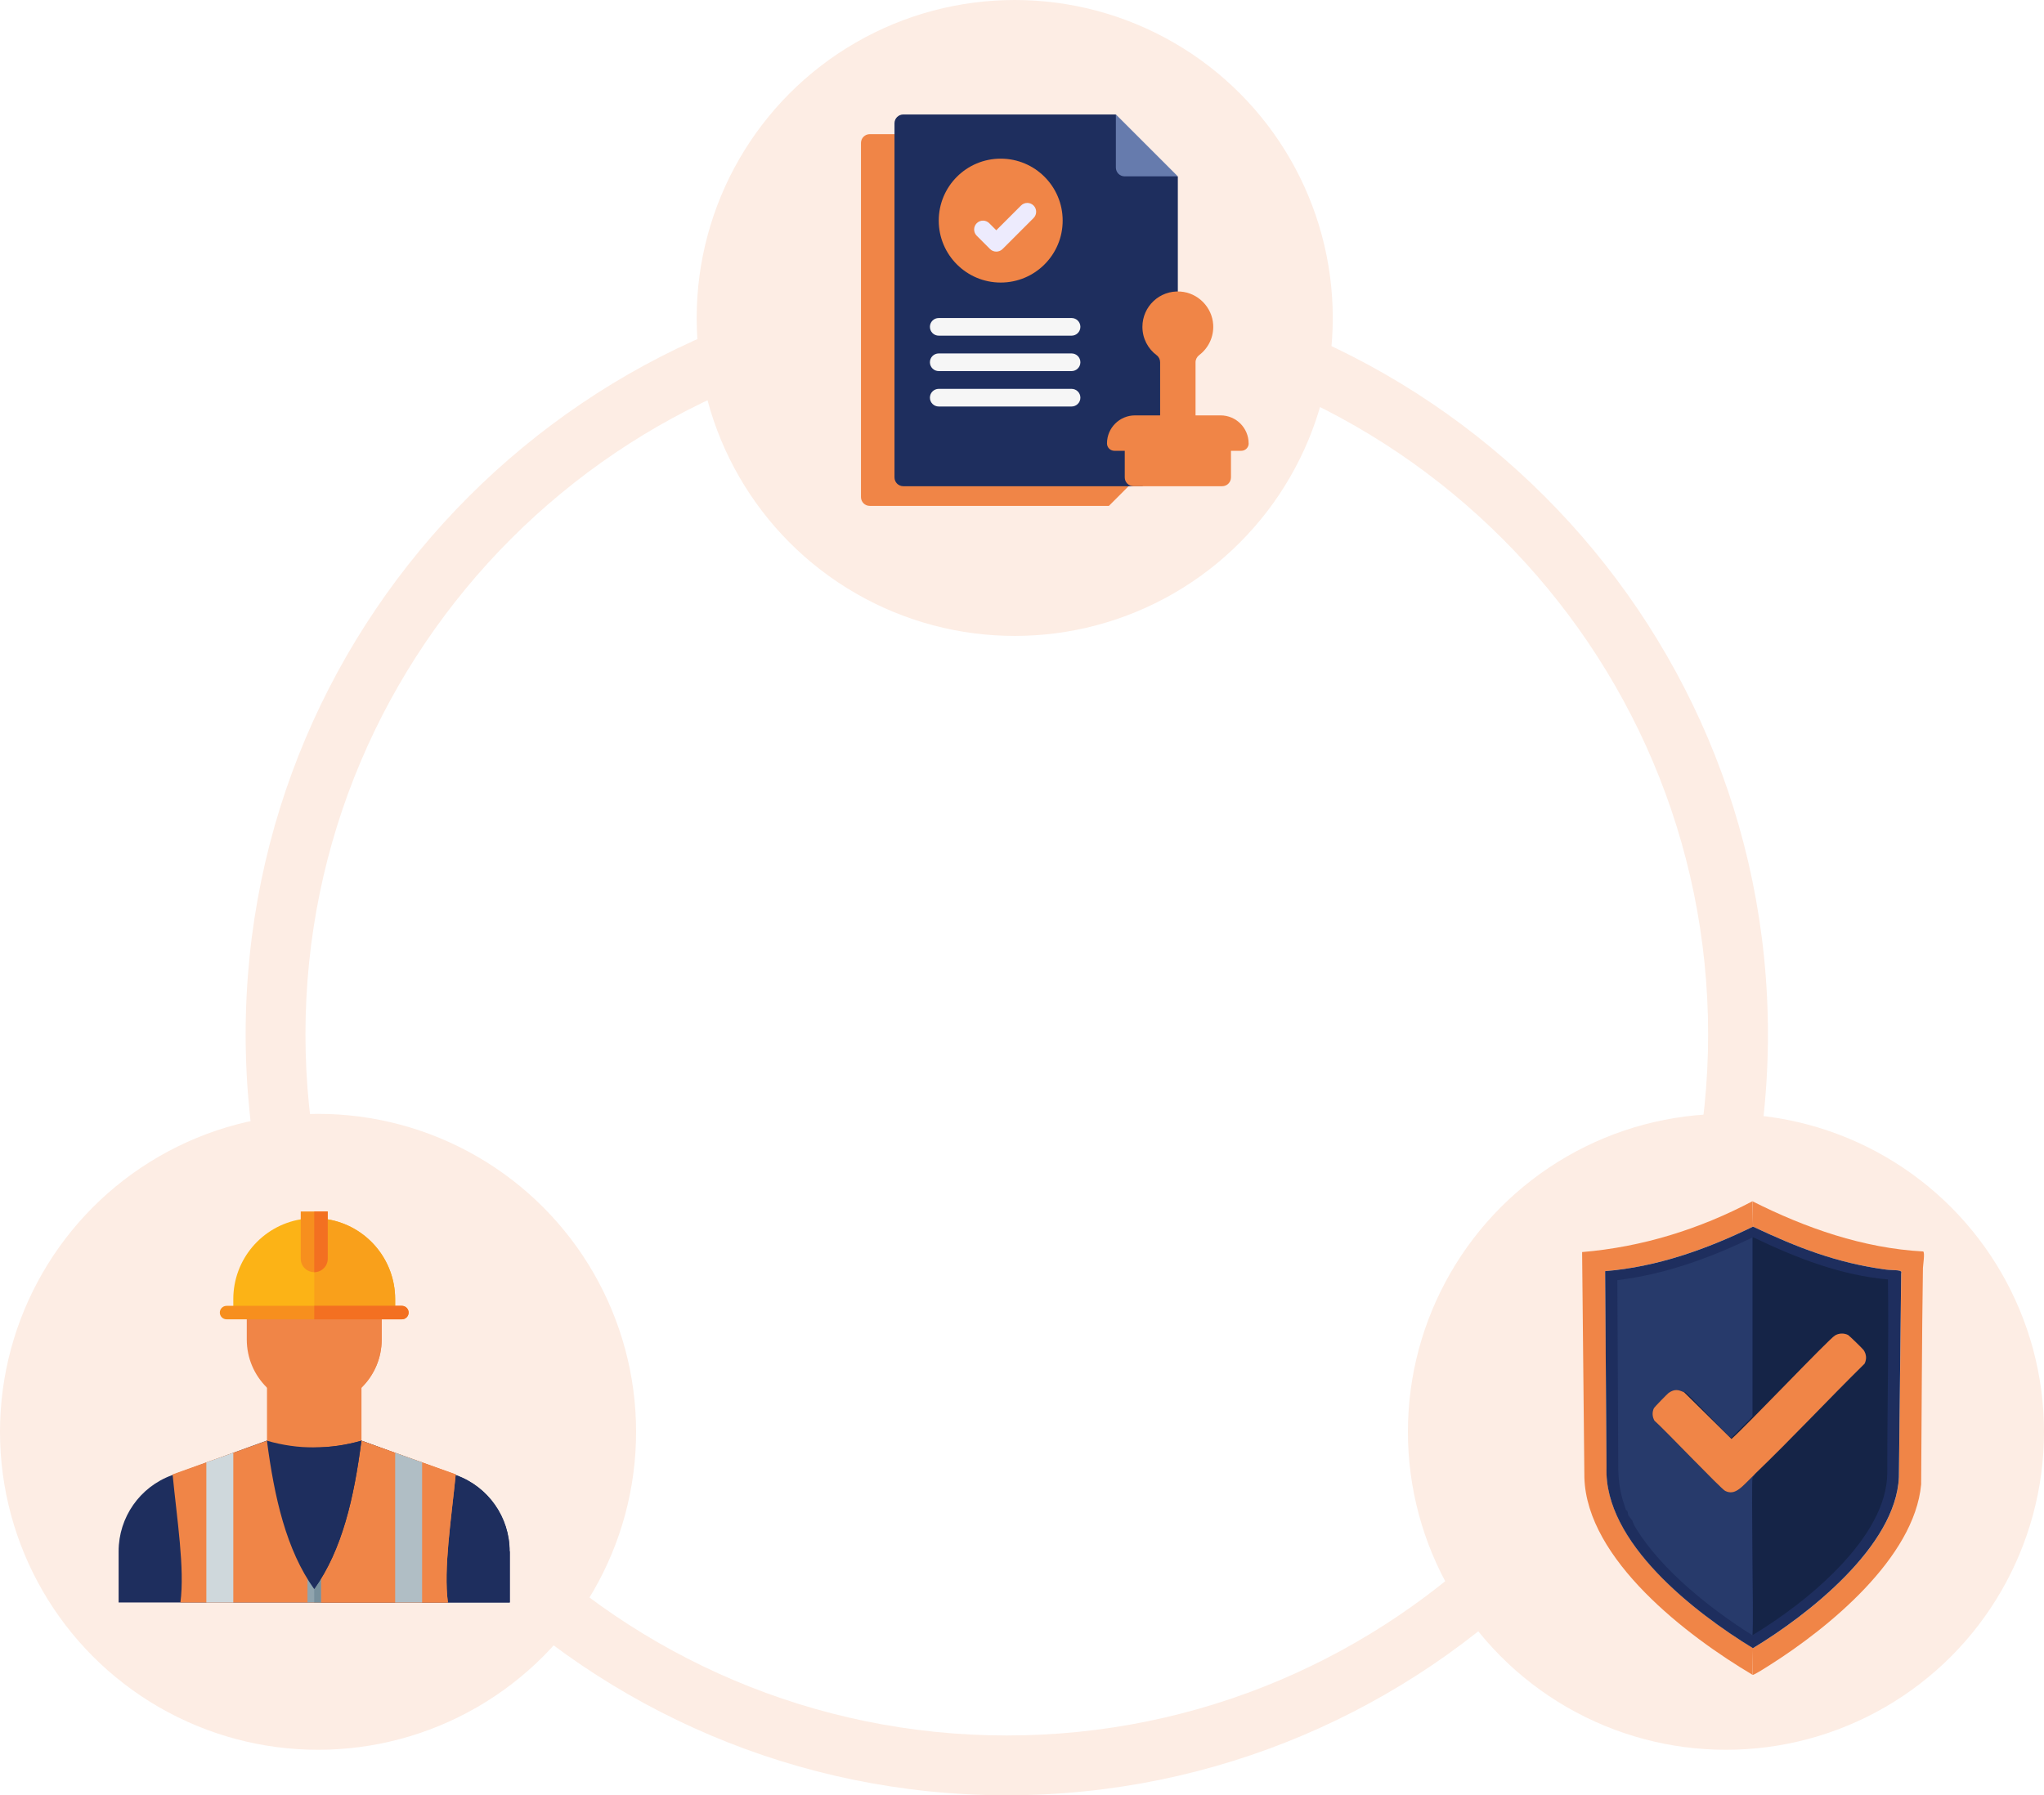 <?xml version="1.0" encoding="UTF-8"?>
<svg id="Layer_2" data-name="Layer 2" xmlns="http://www.w3.org/2000/svg" viewBox="0 0 342.74 301.11">
  <defs>
    <style>
      .cls-1 {
        fill: #78909c;
      }

      .cls-2 {
        fill: #cfd8dc;
      }

      .cls-3 {
        fill: #f37021;
      }

      .cls-4 {
        fill: #273a6b;
      }

      .cls-5 {
        fill: #f6f6f6;
      }

      .cls-6 {
        fill: #1e2e5e;
      }

      .cls-7 {
        fill: #fdede4;
      }

      .cls-8 {
        fill: #f9a01b;
      }

      .cls-9 {
        fill: #b0bec5;
      }

      .cls-10 {
        fill: #f08547;
      }

      .cls-11 {
        fill: #f78f1e;
      }

      .cls-12 {
        fill: #edebfd;
      }

      .cls-13 {
        fill: #fcb316;
      }

      .cls-14 {
        fill: #90a4ae;
      }

      .cls-15 {
        fill: #152447;
      }

      .cls-16 {
        fill: #667bad;
      }
    </style>
  </defs>
  <g id="Layer_1-2" data-name="Layer 1">
    <path class="cls-7" d="M168.82,301.11c-70.38,0-127.63-57.25-127.63-127.63s57.25-127.63,127.63-127.63,127.63,57.25,127.63,127.63-57.25,127.63-127.63,127.63ZM168.82,55.88c-64.84,0-117.6,52.75-117.6,117.6s52.75,117.6,117.6,117.6,117.6-52.75,117.6-117.6-52.75-117.6-117.6-117.6Z"/>
    <circle class="cls-7" cx="170.15" cy="53.33" r="53.33"/>
    <circle class="cls-7" cx="289.41" cy="240.15" r="53.33"/>
    <circle class="cls-7" cx="53.33" cy="240.15" r="53.33"/>
    <g id="Object">
      <g>
        <path class="cls-10" d="M293.94,205.73c-7.78,3.79-16.07,6.76-24.78,7.46l.23,32.89c-.47,12.65,14.79,24.37,24.55,30.35l-.08,4.47c-10.94-6.49-27.79-19.32-28.19-33.08l-.38-37.82c10.06-.84,19.69-3.84,28.57-8.53l.08,4.24Z"/>
        <path class="cls-10" d="M293.86,280.91l.08-4.47c9.28-5.6,23.97-17.1,24.48-28.69l.38-34.18c.28-.69-1.28-.46-2.61-.64-8.25-1.12-14.81-3.69-22.24-7.2l-.08-4.24c8.92,4.49,18.54,7.86,28.61,8.41.32.14-.03,2.38-.04,2.77-.19,12.1-.2,24.2-.3,36.3-1.14,12.33-15.55,24.08-25.35,30.28-.43.27-2.66,1.72-2.92,1.67Z"/>
        <g>
          <path class="cls-6" d="M293.94,205.73c7.44,3.51,14,6.08,22.24,7.2,1.34.18,2.9-.05,2.61.64l-.38,34.18c-.51,11.59-15.2,23.09-24.48,28.69-9.77-5.98-25.02-17.71-24.55-30.35l-.23-32.89c8.72-.71,17-3.67,24.78-7.46Z"/>
          <g>
            <path class="cls-6" d="M293.26,275.07c-.01-.36.3.19.61.11l-.08-.95h.08c8.69-5.22,22.57-16.21,22.58-27.25-.01-10.8.27-21.61.11-32.4-7.92-.68-15.45-3.64-22.55-7.05l-.23-.91.27-.08c7.41,3.69,15.37,6.67,23.72,7.28.07,11.17-.16,22.36-.19,33.54-.19,11.28-14.72,22.7-23.68,28.15-.1,0-.52-.39-.64-.45Z"/>
            <path class="cls-6" d="M293.79,206.63l.23.91h-.15c-7.15,3.46-14.71,6.2-22.66,7.16l.15,31.91c.13,2.78.42,4.06,1.29,6.67.33-.04.36.79.38.83.05.11.64.83.68.91.03.06.2.63.61,1.29,4.31,7.03,12.53,13.56,19.48,17.92l.08.95c-.3.07-.62-.48-.61-.11-3.04-1.62-9.39-6.58-12.01-9.02-5.33-4.95-11.47-12.34-11.03-20.05l-.23-32.06c8.35-.86,16.31-3.65,23.8-7.31Z"/>
            <path class="cls-4" d="M293.86,207.54v30.05l-3.6,3.6c-1.13-.98-7.26-7.45-7.73-7.73-.1-.06-.11.08-.11.08-1-.5-1.64-.59-2.61.08-.21.14-2.38,2.38-2.46,2.54-.34.7-.31,1.45.08,2.12,1.61,1.41,11.11,11.41,11.86,11.78,1.74.88,2.89-.81,4.96-2.8-.04.26-.32.35-.38.64-.26,1.29.2,22.73,0,26.34h-.08c-6.95-4.37-15.17-10.89-19.48-17.92-.4-.66-.57-1.23-.61-1.29-.04-.08-.63-.8-.68-.91-.02-.05-.04-.87-.38-.83-.86-2.61-1.16-3.89-1.29-6.67l-.15-31.91c7.95-.96,15.51-3.7,22.66-7.16Z"/>
            <path class="cls-15" d="M294.02,207.54c7.09,3.41,14.62,6.37,22.55,7.05.16,10.79-.13,21.6-.11,32.4-.01,11.03-13.89,22.03-22.58,27.25.2-3.61-.26-25.04,0-26.34.06-.29.34-.39.38-.64,6.27-6.03,12.22-12.42,18.42-18.53.38-.77.32-1.56-.15-2.27-.13-.2-2.45-2.46-2.61-2.54-.69-.34-1.53-.32-2.2.08-1.05.63-14.99,15.31-17.36,17.36l-7.92-7.81s.01-.13.11-.08c.47.28,6.6,6.75,7.73,7.73l3.6-3.6v-30.05h.15Z"/>
            <path class="cls-10" d="M294.24,247.26c-2.08,2-3.22,3.68-4.96,2.8-.75-.38-10.25-10.38-11.86-11.78-.38-.67-.42-1.42-.08-2.12.08-.16,2.26-2.4,2.46-2.54.97-.67,1.62-.57,2.61-.08l7.92,7.81c2.37-2.04,16.3-16.73,17.36-17.36.66-.4,1.51-.42,2.2-.08.16.08,2.49,2.34,2.61,2.54.47.71.53,1.51.15,2.27-6.2,6.11-12.15,12.5-18.42,18.53Z"/>
          </g>
        </g>
      </g>
    </g>
    <g>
      <path class="cls-10" d="M191.88,32.88v46.03l-5.94,5.94h-40.09c-.82,0-1.48-.66-1.48-1.48,0-9.38,0-59.86,0-59.39,0-.82.66-1.48,1.48-1.48h35.63l3.37,7.08,7.02,3.32Z"/>
      <path class="cls-6" d="M197.5,29.58v46.03l-5.94,5.94h-40.09c-.82,0-1.48-.66-1.48-1.48,0-9.38,0-59.86,0-59.39,0-.82.66-1.48,1.48-1.48h35.63l3.37,7.08,7.02,3.32Z"/>
      <path class="cls-10" d="M206.41,73.83v6.24c0,.82-.66,1.48-1.48,1.48h-14.85c-.82,0-1.48-.66-1.48-1.48v-6.24h17.82Z"/>
      <path class="cls-10" d="M203.43,54.46c.12,2.08-.83,3.95-2.35,5.1-.38.29-.61.73-.61,1.2v10.77h-5.94v-10.77c0-.46-.21-.9-.58-1.18-1.45-1.08-2.39-2.81-2.39-4.76,0-3.42,2.89-6.17,6.37-5.92,2.95.21,5.32,2.61,5.5,5.56h0Z"/>
      <path class="cls-10" d="M209.38,74.37c0,.68-.55,1.24-1.24,1.24h-1.73c-.84,0-20.26,0-19.55,0-.68,0-1.24-.55-1.24-1.24,0-2.6,2.11-4.7,4.7-4.7h14.35c2.6,0,4.7,2.11,4.7,4.7h0Z"/>
      <path class="cls-16" d="M197.5,29.58h-8.91c-.82,0-1.48-.66-1.48-1.48v-8.91l10.39,10.39Z"/>
      <circle class="cls-10" cx="167.8" cy="37" r="10.39"/>
      <path class="cls-12" d="M167.06,42.2c-.38,0-.76-.14-1.05-.43l-2.23-2.23c-.58-.58-.58-1.52,0-2.1.58-.58,1.52-.58,2.1,0l1.18,1.18,4.15-4.15c.58-.58,1.52-.58,2.1,0,.58.58.58,1.52,0,2.1l-5.2,5.2c-.29.29-.67.43-1.05.43h0Z"/>
      <path class="cls-5" d="M179.68,56.3h-22.27c-.82,0-1.48-.66-1.48-1.48s.66-1.48,1.48-1.48h22.27c.82,0,1.48.66,1.48,1.48s-.66,1.48-1.48,1.48Z"/>
      <path class="cls-5" d="M179.68,62.24h-22.27c-.82,0-1.48-.66-1.48-1.48s.66-1.48,1.48-1.48h22.27c.82,0,1.48.66,1.48,1.48s-.66,1.48-1.48,1.48Z"/>
      <path class="cls-5" d="M179.68,68.18h-22.27c-.82,0-1.48-.66-1.48-1.48s.66-1.48,1.48-1.48h22.27c.82,0,1.48.66,1.48,1.48s-.66,1.48-1.48,1.48Z"/>
    </g>
    <g id="worker">
      <path class="cls-6" d="M85.48,260.19v8.58H19.89v-8.58c0-5.71,3.57-10.81,8.93-12.76l.12-.05,5.64-2.06,4.52-1.64,5.65-2.06h15.83l5.65,2.06,4.52,1.64,5.64,2.06.12.05c5.36,1.95,8.94,7.05,8.93,12.76Z"/>
      <path class="cls-6" d="M85.48,260.19v8.58h-32.8v-27.14h7.92l5.65,2.06,4.52,1.64,5.64,2.06.12.05c5.36,1.95,8.94,7.05,8.93,12.76Z"/>
      <path class="cls-10" d="M44.77,231.62h15.83v11.15h-15.83v-11.15Z"/>
      <path class="cls-10" d="M52.69,231.62h7.92v11.15h-7.92v-11.15Z"/>
      <path class="cls-13" d="M66.26,217.89v2.26h-27.14v-2.26c0-6.62,4.78-12.28,11.31-13.38h4.52c6.53,1.1,11.31,6.76,11.31,13.38Z"/>
      <path class="cls-8" d="M66.26,217.89v2.26h-13.57v-15.64h2.26c6.53,1.1,11.31,6.76,11.31,13.38Z"/>
      <path class="cls-10" d="M64,220.15v4.52c0,6.25-5.06,11.31-11.31,11.31s-11.31-5.06-11.31-11.31v-4.52h22.62Z"/>
      <path class="cls-10" d="M64,220.15v4.52c0,6.24-5.06,11.31-11.31,11.31v-15.83h11.31Z"/>
      <path class="cls-10" d="M75.12,268.78H30.25c.76-5.65-.58-13.96-1.31-21.49l5.65-2.02,4.52-1.61,5.65-2.02c5.17,1.51,10.66,1.51,15.83,0l5.65,2.02,4.52,1.61,5.65,2.02c-.74,7.53-2.07,15.83-1.31,21.49Z"/>
      <path class="cls-2" d="M39.12,243.66v25.12h-4.52v-23.51l4.52-1.61Z"/>
      <path class="cls-10" d="M75.12,268.78h-22.44v-26.01c2.68-.01,5.34-.39,7.92-1.13l5.65,2.02,4.52,1.61,5.65,2.02c-.74,7.53-2.07,15.83-1.31,21.49Z"/>
      <path class="cls-9" d="M70.78,245.27v23.51h-4.52v-25.12l4.52,1.61Z"/>
      <path class="cls-14" d="M53.82,264.25v4.52h-2.26v-4.52c0-.62.51-1.13,1.13-1.13s1.13.51,1.13,1.13Z"/>
      <path class="cls-1" d="M53.82,264.25v4.52h-1.13v-5.65c.62,0,1.13.51,1.13,1.13Z"/>
      <path class="cls-6" d="M60.6,241.64c-1.22,9.5-3.22,18.33-7.92,24.88-4.68-6.55-6.68-15.38-7.92-24.88,5.17,1.51,10.66,1.51,15.83,0Z"/>
      <path class="cls-6" d="M60.6,241.64c-1.22,9.5-3.22,18.33-7.92,24.88v-23.75c2.68-.01,5.34-.39,7.92-1.13Z"/>
      <path class="cls-11" d="M54.95,203.19v7.92c0,1.25-1.01,2.26-2.26,2.26s-2.26-1.01-2.26-2.26v-7.92h4.52Z"/>
      <path class="cls-3" d="M54.95,203.19v7.92c0,1.25-1.01,2.26-2.26,2.26v-10.18h2.26Z"/>
      <path class="cls-11" d="M68.52,220.15c0,.62-.51,1.13-1.13,1.13h-29.4c-.62,0-1.13-.51-1.13-1.13s.51-1.13,1.13-1.13h29.4c.62,0,1.13.51,1.13,1.13Z"/>
      <path class="cls-3" d="M68.52,220.15c0,.62-.51,1.13-1.13,1.13h-14.7v-2.26h14.7c.62,0,1.13.51,1.13,1.13Z"/>
    </g>
  </g>
</svg>